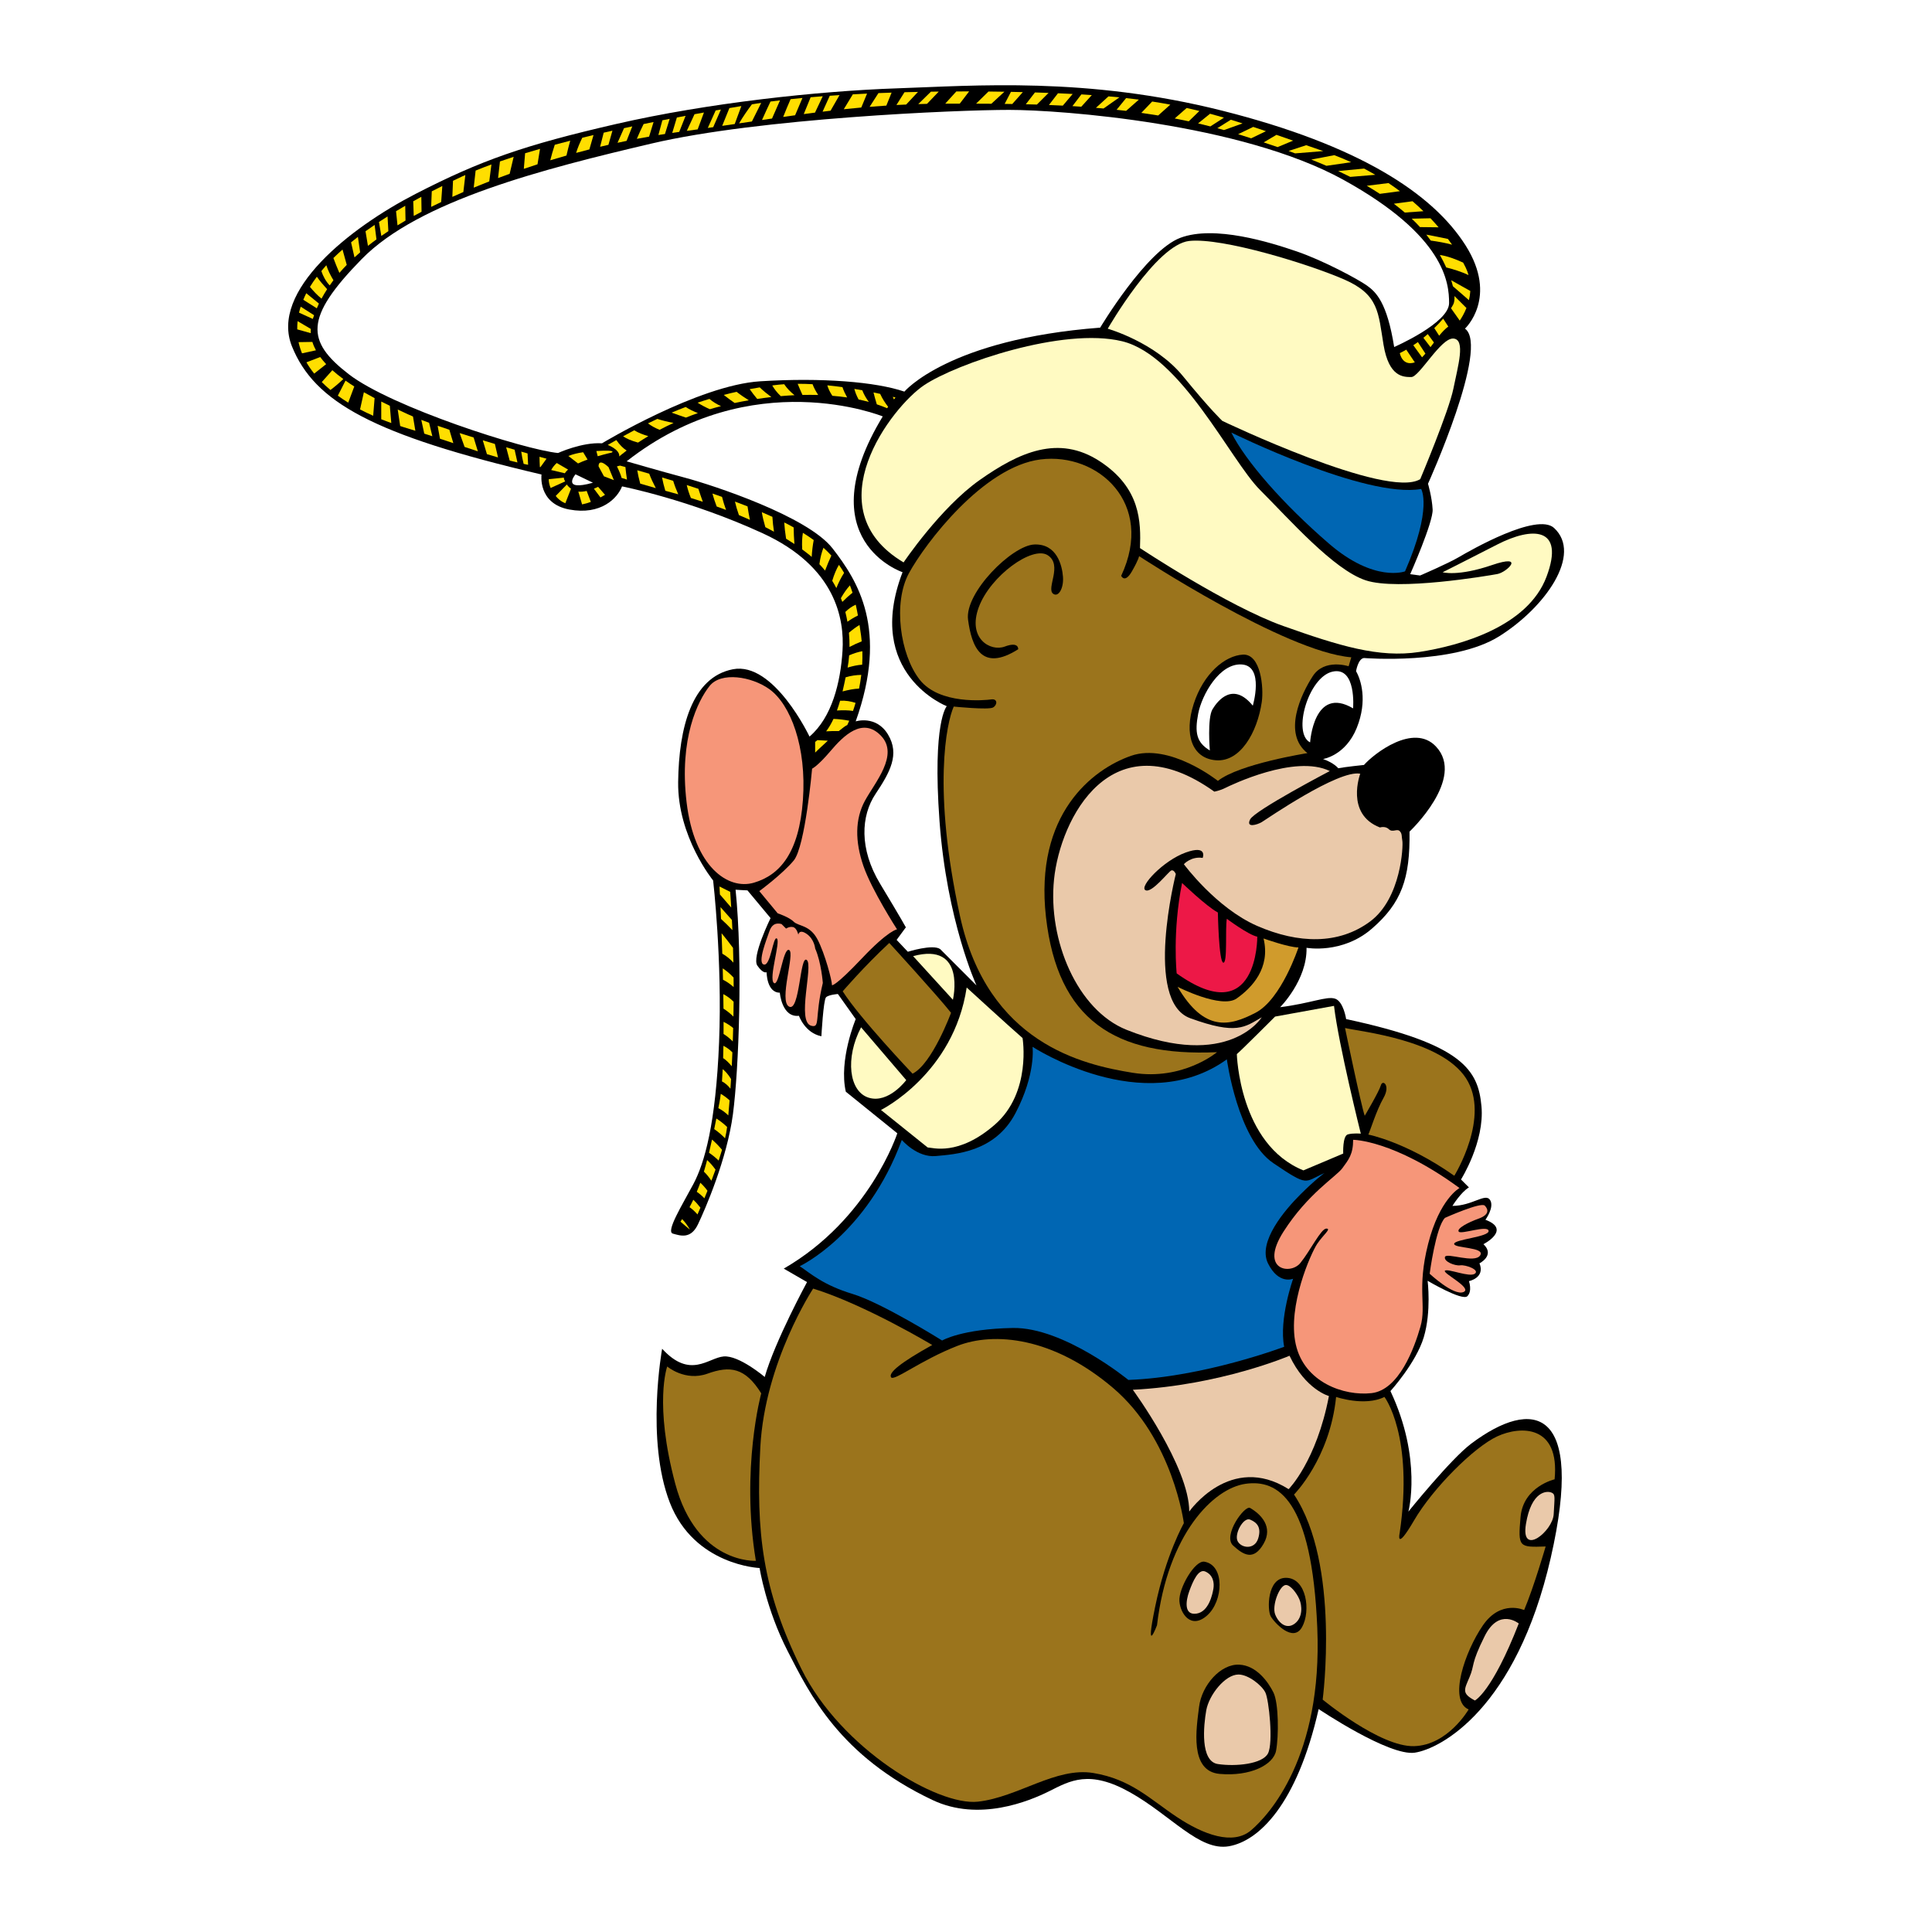 <?xml version="1.0" encoding="utf-8"?>
<!-- Generator: Adobe Illustrator 13.0.0, SVG Export Plug-In . SVG Version: 6.00 Build 14948)  -->
<!DOCTYPE svg PUBLIC "-//W3C//DTD SVG 1.0//EN" "http://www.w3.org/TR/2001/REC-SVG-20010904/DTD/svg10.dtd">
<svg version="1.0" id="Layer_1" xmlns="http://www.w3.org/2000/svg" xmlns:xlink="http://www.w3.org/1999/xlink" x="0px" y="0px"
	 width="192.756px" height="192.756px" viewBox="0 0 192.756 192.756" enable-background="new 0 0 192.756 192.756"
	 xml:space="preserve">
<g>
	<polygon fill-rule="evenodd" clip-rule="evenodd" fill="#FFFFFF" points="0,0 192.756,0 192.756,192.756 0,192.756 0,0 	"/>
	<path fill-rule="evenodd" clip-rule="evenodd" d="M146.785,144.031c-2.047,1.536-6.269,6.781-6.269,6.781s1.407-5.245-1.791-12.025
		c0,0,2.559-2.814,3.326-5.373c0.768-2.56,0.384-5.63,0.384-5.63s3.454,2.047,3.966,1.535s0.155-1.499,0.155-1.499
		s1.646-0.329,1.052-1.778c0,0,1.581-0.791,0.396-1.91c0,0,2.832-1.448,0.198-2.437c0,0,0.923-1.251,0.461-1.976
		c-0.461-0.725-1.778,0.593-3.754,0.593c0,0,0.856-1.382,1.647-1.844l-0.791-0.79c0,0,2.37-3.754,2.041-7.311
		c-0.329-3.556-1.778-6.19-13.501-8.692c0,0-0.263-1.779-1.119-2.043c-0.856-0.263-2.371,0.462-5.466,0.857
		c0,0,2.699-2.7,2.634-5.927c0,0,3.556,0.658,6.52-1.91c2.964-2.569,3.82-5.005,3.754-9.681c0,0,5.643-5.311,2.634-8.496
		c-2.238-2.371-6.189,0.724-7.178,1.844c0,0-1.91,0.197-2.568,0.33c0,0-0.396-0.527-1.515-0.922c0,0,2.239-0.329,3.358-3.095
		c1.12-2.766,0.395-4.874-0.065-5.664c0,0,0.197-1.252,0.79-1.318c0,0,8.891,0.724,13.501-2.173
		c4.61-2.897,8.309-8.177,5.466-10.801c-1.712-1.58-8.363,2.239-9.483,2.897c-1.119,0.659-3.886,1.845-3.886,1.845l-0.987-0.132
		c0,0,2.306-5.203,2.239-6.454c-0.066-1.251-0.462-2.569-0.462-2.569s6.191-13.698,3.689-15.476c0,0,3.358-3.096,0.064-8.298
		c-3.292-5.202-10.668-10.01-24.234-13.435C108.424,7.63,97.228,8.552,89.457,8.815c-7.771,0.264-18.835,1.45-27.989,3.557
		c-9.155,2.107-13.501,3.622-20.021,6.981s-14.554,9.681-12.315,15.213c2.239,5.532,8.035,8.825,24.895,12.776
		c0,0-0.395,2.898,2.766,3.491c3.161,0.592,4.807-1.12,5.269-2.306c0,0,6.717,1.317,14.027,4.676
		c7.31,3.358,8.167,8.561,7.969,11.723c-0.197,3.161-1.053,6.652-3.292,8.562c0,0-3.557-7.507-7.64-6.717
		c-4.083,0.791-5.4,5.796-5.466,11.262s3.49,9.812,3.49,9.812s0.922,7.969,0.593,16.135s-1.449,12.053-2.568,14.16
		c-1.12,2.106-2.767,4.741-2.042,4.939c0.725,0.197,1.778,0.592,2.502-0.923c0.725-1.515,2.897-6.521,3.491-10.998
		c0.592-4.479,0.988-15.345,0.263-22.391c0,0,0.988,0.066,1.186,0.066l2.305,2.766c0,0-1.91,3.886-1.317,4.742
		c0.593,0.856,0.922,0.658,0.922,0.658s0,2.041,1.318,2.041c0,0,0.197,2.504,1.909,2.306c0,0,0.593,1.712,2.239,2.041
		c0,0,0.198-3.621,0.461-3.885c0.264-0.264,1.186-0.33,1.186-0.33l1.778,2.504c0,0-1.712,4.082-0.988,7.243l5.137,4.149
		c0,0-2.767,8.562-11.328,13.501l2.322,1.343c0,0-3.198,5.884-4.222,9.467c0,0-2.559-2.175-4.094-2.047
		c-1.535,0.128-3.326,2.305-6.141-0.767c0,0-1.663,9.084,0.768,15.352c2.431,6.269,8.955,6.524,8.955,6.524s0.64,4.094,2.814,8.315
		s5.144,10.442,14.456,14.84c4.606,2.175,9.595,0.128,11.642-0.896c2.048-1.023,3.967-2.174,8.061,0.128
		c4.094,2.303,6.908,5.886,9.851,5.373s6.78-4.094,8.955-13.688c0,0,7.036,4.732,9.596,4.35c2.558-0.385,10.105-4.35,13.56-19.446
		C158.172,140.322,152.927,139.427,146.785,144.031L146.785,144.031z M57.418,47.323l1.74,0.838
		C55.935,49.063,57.418,47.323,57.418,47.323L57.418,47.323z M93.804,94.694c-0.725-0.527-3.228,0.263-3.228,0.263l-1.12-1.185
		l0.922-1.251c0,0-0.461-0.856-2.568-4.347c-2.107-3.491-1.91-6.784-0.461-8.957c1.449-2.174,2.437-3.952,1.251-5.927
		s-3.227-1.317-3.227-1.317c3.292-9.22,0.197-14.028-2.305-17.254c-2.502-3.227-11.986-6.322-14.687-7.047
		c-2.7-0.725-5.861-1.646-5.861-1.646c12.513-9.813,25.552-4.479,25.552-4.479c-7.508,12.381,1.976,15.542,1.976,15.542
		c-3.886,10.142,4.412,13.37,4.412,13.37s-1.448,1.514-0.725,11.459c0.725,9.945,3.688,16.398,3.688,16.398L93.804,94.694
		L93.804,94.694z M117.758,23.728c-3.415,1.289-7.993,8.961-7.993,8.961c-15.149,1.161-19.534,6.382-19.534,6.382
		c-2.836-0.967-8.187-1.417-14.376-1.031c-6.188,0.387-15.794,6.189-15.794,6.189c-1.999-0.128-4.384,0.967-4.384,0.967
		c-3.353-0.323-16.632-4.577-20.886-7.865c-4.255-3.289-4.448-5.609,1.29-11.475c5.738-5.866,18.244-9.026,28.945-11.54
		s30.429-3.352,35.649-3.352c5.222,0,23.144,1.353,33.329,6.961c10.186,5.609,10.572,10.314,10.572,12.313s-5.479,4.384-5.479,4.384
		c-0.709-4.448-1.805-5.479-2.707-6.125c-0.902-0.646-4.385-2.514-7.027-3.417S121.176,22.439,117.758,23.728L117.758,23.728z"/>
	<path fill-rule="evenodd" clip-rule="evenodd" fill="#D09B2C" d="M126.064,93.632c0,0,2.502,0.894,3.484,0.894
		c0,0-1.697,5.181-4.288,6.521s-5.093,1.965-7.772-2.591c0,0,4.377,2.233,5.896,1.161C124.903,98.546,126.779,96.58,126.064,93.632
		L126.064,93.632z"/>
	<path fill-rule="evenodd" clip-rule="evenodd" fill="#ED1847" d="M122.401,91.667c0,0,2.145,1.608,3.038,1.786
		c0,0,0.089,9.469-8.041,3.664c0,0-0.445-4.109,0.537-9.023c0,0,2.411,2.322,3.573,2.948c0,0,0.089,4.914,0.536,5.003
		C122.491,96.134,122.223,92.65,122.401,91.667L122.401,91.667z"/>
	<path fill-rule="evenodd" clip-rule="evenodd" fill="#EAC9AA" d="M125.886,101.494c0,0-3.276,5.337-13.49,1.251
		c-4.912-1.966-7.861-8.933-7.235-15.009c0.625-6.075,5.717-16.082,15.991-8.755c0,0,0.535-0.09,1.071-0.357
		c0.537-0.268,6.969-3.395,10.452-1.697c0,0-7.503,3.931-7.95,4.825c-0.446,0.893,0.715,0.535,1.161,0.268
		c0.447-0.268,7.683-5.271,9.827-4.824c0,0-1.52,4.021,1.966,5.361c0,0,0.536-0.18,0.893,0.178c0.358,0.357,0.805-0.088,1.073,0.179
		c0.268,0.268,0.179,0.536,0.268,0.982s-0.09,5.718-3.216,8.041c-3.128,2.323-7.146,2.233-11.257,0.447
		c-4.109-1.787-7.326-6.164-7.326-6.164s0.716-0.805,1.877-0.626c0,0,0.536-1.34-1.697-0.536c-2.234,0.804-4.646,3.395-4.021,3.752
		c0.625,0.357,2.323-1.876,2.591-1.966s0.446,0.357,0.446,0.357s-3.216,12.687,1.429,14.383
		C123.385,103.28,124.188,102.477,125.886,101.494L125.886,101.494z"/>
	<path fill-rule="evenodd" clip-rule="evenodd" fill="#9B741C" d="M121.509,77.909c0,0-4.825-3.842-8.666-2.501
		c-3.841,1.341-9.648,5.807-8.487,16.081c1.162,10.273,6.88,13.936,17.064,13.489c0,0-3.396,2.859-8.398,2.056
		c-5.003-0.805-14.473-2.947-17.242-15.634c-2.77-12.687-1.34-19.296-0.626-20.905c0,0,3.485,0.356,3.93,0.088
		c0.447-0.268,0.448-0.892-0.178-0.803s-5.182,0.536-7.147-1.966s-2.68-7.683-1.072-10.631c1.608-2.948,7.415-10.631,13.133-11.346
		c5.717-0.714,11.435,4.377,8.04,11.614c0,0,0.356,0.804,1.071-0.447s0.715-1.519,0.715-1.519s14.563,9.559,21.173,10.095
		l-0.268,0.894c0,0-2.412-0.804-3.573,0.982c-1.162,1.787-3.038,5.717-0.537,7.683C130.441,75.14,123.652,76.211,121.509,77.909
		L121.509,77.909z"/>
	<path fill-rule="evenodd" clip-rule="evenodd" d="M105.07,59.237c0.521,0.391,1.073-0.536,0.983-1.697s-0.627-3.305-2.859-3.216
		c-2.233,0.089-6.969,4.823-6.611,7.504c0.357,2.681,1.34,5.271,5.003,2.948c0,0,0.089-0.805-1.341-0.268
		c-1.43,0.536-3.751-0.804-2.591-3.931c1.161-3.127,5.36-6.164,6.879-5.181C106.054,56.378,104.355,58.701,105.07,59.237
		L105.07,59.237z"/>
	<path fill-rule="evenodd" clip-rule="evenodd" d="M125.886,70.047c0.21-1.425-0.089-4.824-1.876-4.735s-3.932,1.875-4.913,4.913
		c-0.983,3.038-0.179,5.45,2.233,5.628C123.742,76.033,125.439,73.085,125.886,70.047L125.886,70.047z"/>
	<path fill-rule="evenodd" clip-rule="evenodd" fill="#FFFFFF" d="M124.993,70.405c0,0,1.16-3.931-1.073-4.109
		s-4.02,3.038-4.377,4.914c-0.356,1.876-0.178,2.859,1.162,3.663c0,0-0.269-3.216,0.267-4.11
		C121.509,69.869,123.027,67.993,124.993,70.405L124.993,70.405z"/>
	<path fill-rule="evenodd" clip-rule="evenodd" fill="#FFFFFF" d="M134.998,70.673c0,0,0.358-4.199-2.055-3.663
		c-2.412,0.536-4.02,6.164-2.233,7.057C130.71,74.067,131.068,68.351,134.998,70.673L134.998,70.673z"/>
	<path fill-rule="evenodd" clip-rule="evenodd" fill="#FFFAC2" d="M90.151,56.111c0,0,3.664-5.45,7.593-8.219
		c3.932-2.769,7.863-4.557,11.973-1.876c4.108,2.68,4.108,6.075,4.02,8.667c0,0,8.755,5.807,14.294,7.772
		c5.538,1.966,9.56,3.216,13.579,2.591c4.021-0.625,10.81-2.502,12.686-7.505c1.877-5.002-1.429-5.002-4.912-3.216
		c-3.485,1.787-5.45,2.77-5.45,2.77s1.519,0.446,4.913-0.715c3.396-1.162,1.52,0.714,0.537,0.893
		c-0.983,0.179-9.917,1.697-13.133,0.625c-3.217-1.072-7.594-6.075-10.543-9.022c-2.947-2.948-7.861-13.4-13.757-14.83
		c-5.896-1.43-16.528,2.233-19.744,4.378C88.99,40.566,81.127,50.75,90.151,56.111L90.151,56.111z"/>
	<path fill-rule="evenodd" clip-rule="evenodd" fill="#0066B3" d="M122.849,43.157c0,0,13.401,6.611,18.939,5.628
		c0,0,1.161,1.875-1.608,8.219c0,0-3.037,1.162-7.593-2.769C128.03,50.304,124.278,46.015,122.849,43.157L122.849,43.157z"/>
	<path fill-rule="evenodd" clip-rule="evenodd" fill="#FFFAC2" d="M141.698,47.803c0,0,2.859-6.79,3.307-9.024
		c0.446-2.233,1.25-4.913,0-5.002c-1.251-0.089-3.396,3.841-4.199,3.841s-2.233,0-2.77-3.216c-0.536-3.216-0.446-5.002-3.931-6.521
		s-12.15-4.199-15.455-3.841c-3.306,0.357-8.13,8.755-8.13,8.755s4.734,1.34,7.504,4.734c2.771,3.395,3.931,4.466,3.931,4.466
		S138.395,49.858,141.698,47.803L141.698,47.803z"/>
	<path fill-rule="evenodd" clip-rule="evenodd" fill="#9B741C" d="M88.723,94.079c0,0,4.825,5.271,6.164,6.968
		c0,0-1.876,5.092-3.841,6.075c0,0-5.271-5.539-6.968-8.219C84.077,98.903,86.221,96.402,88.723,94.079L88.723,94.079z"/>
	<path fill-rule="evenodd" clip-rule="evenodd" fill="#9B741C" d="M136.519,113.197c0,0,3.753,0.715,8.576,4.109
		c0,0,3.663-5.896,1.161-9.738c-2.501-3.841-10.542-4.646-12.061-5.002c0,0,1.608,7.772,1.965,8.755c0,0,1.43-2.413,1.608-3.038
		s0.982,0,0.268,1.251C137.322,110.785,136.697,112.84,136.519,113.197L136.519,113.197z"/>
	<path fill-rule="evenodd" clip-rule="evenodd" fill="#9B741C" d="M75.948,139.016c0,0-2.055,7.504-0.536,16.705
		c0,0-5.896,0.358-8.04-7.683c-2.144-8.04-0.804-11.702-0.804-11.702s1.787,1.519,4.02,0.714
		C72.821,136.246,74.34,136.424,75.948,139.016L75.948,139.016z"/>
	<path fill-rule="evenodd" clip-rule="evenodd" fill="#9B741C" d="M81.129,128.562c0,0-4.824,7.325-5.271,15.813
		c-0.447,8.486,0.179,14.205,4.109,22.156c3.931,7.95,13.58,13.668,17.6,13.222c4.02-0.447,7.772-3.483,11.524-2.858
		s5.627,2.59,8.309,4.377c2.68,1.786,5.628,2.859,7.415,1.34c1.786-1.519,7.146-7.325,6.611-20.189
		c-0.537-12.865-3.932-14.83-7.147-14.385c-3.216,0.448-7.772,5.003-8.845,14.116c0,0-1.251,3.307-0.178-1.875
		c1.07-5.182,2.858-8.31,2.858-8.31s-1.073-8.398-7.059-13.49c-5.984-5.092-11.881-5.628-15.544-4.198
		c-3.663,1.429-6.343,3.573-6.611,3.127c-0.268-0.447,0.894-1.429,4.109-3.217C93.011,134.191,86.311,130.169,81.129,128.562
		L81.129,128.562z"/>
	<path fill-rule="evenodd" clip-rule="evenodd" d="M124.726,150.451c-0.54-0.316-2.769,2.768-1.697,3.751
		c1.072,0.983,2.055,1.519,3.037-0.178C127.049,152.326,125.799,151.076,124.726,150.451L124.726,150.451z"/>
	<path fill-rule="evenodd" clip-rule="evenodd" d="M120.17,155.811c-0.969-0.168-2.591,2.68-2.501,3.932
		c0.089,1.25,1.16,2.858,2.769,1.429C122.047,159.742,122.224,156.169,120.17,155.811L120.17,155.811z"/>
	<path fill-rule="evenodd" clip-rule="evenodd" d="M128.299,157.419c-1.895,0-1.875,3.217-1.519,3.842
		c0.358,0.625,2.233,2.68,3.127,1.071C130.802,160.726,130.354,157.419,128.299,157.419L128.299,157.419z"/>
	<path fill-rule="evenodd" clip-rule="evenodd" d="M123.654,166.084c-1.876-0.099-3.753,2.056-4.021,4.2
		c-0.268,2.144-0.983,6.432,2.055,6.699c3.037,0.269,5.36-0.893,5.628-2.321c0.268-1.432,0.268-4.736-0.268-5.809
		C126.514,167.782,125.352,166.174,123.654,166.084L123.654,166.084z"/>
	<path fill-rule="evenodd" clip-rule="evenodd" fill="#EAC9AA" d="M120.259,156.794c-0.697-0.311-1.25,0.983-1.607,1.965
		c-0.357,0.983-0.536,2.412,0.715,2.233s1.608-1.965,1.697-2.501C121.152,157.954,121.063,157.15,120.259,156.794L120.259,156.794z"
		/>
	<path fill-rule="evenodd" clip-rule="evenodd" fill="#EAC9AA" d="M124.726,151.611c-0.662-0.282-1.607,1.43-1.25,2.145
		s1.697,0.894,2.055-0.267C125.888,152.326,125.352,151.881,124.726,151.611L124.726,151.611z"/>
	<path fill-rule="evenodd" clip-rule="evenodd" fill="#EAC9AA" d="M128.299,158.134c-0.631,0-1.429,2.054-1.071,2.948
		c0.356,0.894,1.161,1.52,1.966,0.894c0.804-0.625,0.714-1.788,0.446-2.413S128.746,158.134,128.299,158.134L128.299,158.134z"/>
	<path fill-rule="evenodd" clip-rule="evenodd" fill="#EAC9AA" d="M123.565,167.067c-1.344,0-2.948,2.055-3.217,3.573
		c-0.268,1.519-0.625,5.093,1.161,5.36c1.787,0.268,4.467,0,5.004-1.072c0.535-1.071,0.088-5.359-0.27-6.074
		C125.888,168.14,124.548,167.067,123.565,167.067L123.565,167.067z"/>
	<path fill-rule="evenodd" clip-rule="evenodd" fill="#9B741C" d="M133.303,139.373c0,0,2.857,0.981,4.824,0
		c0,0,2.948,3.841,1.519,13.579c0,0-0.447,1.966,1.43-1.251c1.875-3.216,5.985-7.323,8.308-8.396
		c2.323-1.072,6.254-1.162,5.719,4.288c0,0-3.127,0.715-3.396,3.752c-0.268,3.036-0.178,3.038,2.502,2.948
		c0,0-1.163,4.02-2.145,6.343c0,0-2.323-1.073-4.109,1.519c-1.787,2.59-3.483,7.503-1.43,8.396c0,0-2.055,3.574-5.449,3.663
		c-3.396,0.09-9.113-4.645-9.113-4.645s1.787-13.49-2.858-20.458C129.104,149.111,132.678,145.536,133.303,139.373L133.303,139.373z
		"/>
	<path fill-rule="evenodd" clip-rule="evenodd" fill="#EAC9AA" d="M154.833,148.933c-0.486-0.242-2.055-0.18-2.591,3.127
		c-0.536,3.305,2.68,0.713,2.77-0.983C155.102,149.378,155.19,149.11,154.833,148.933L154.833,148.933z"/>
	<path fill-rule="evenodd" clip-rule="evenodd" fill="#EAC9AA" d="M151.527,161.976c0,0-1.966-1.608-3.395,1.25
		c-1.43,2.858-0.983,2.86-1.52,4.11c-0.535,1.251-0.805,1.608,0.536,2.323C147.149,169.659,148.847,168.854,151.527,161.976
		L151.527,161.976z"/>
	<path fill-rule="evenodd" clip-rule="evenodd" fill="#EAC9AA" d="M113.023,138.657c0,0,5.628,7.684,5.628,12.15
		c0,0,4.109-5.896,9.917-2.233c0,0,2.769-2.77,4.02-9.291c0,0-2.323-0.625-3.931-4.021
		C128.657,135.263,121.777,138.211,113.023,138.657L113.023,138.657z"/>
	<path fill-rule="evenodd" clip-rule="evenodd" fill="#0066B3" d="M79.79,126.329c0,0,6.7-3.128,10.184-12.598
		c0,0,1.519,1.787,3.395,1.608c1.876-0.178,5.896-0.356,7.95-4.287c2.056-3.932,1.698-6.611,1.698-6.611s11.078,7.235,19.386,1.25
		c0,0,1.072,7.952,4.646,10.363c3.573,2.412,3.038,1.876,5.093,0.982c0,0-0.894,0.627-2.412,2.145
		c-1.519,1.519-4.289,4.735-3.216,6.88c1.07,2.144,2.501,1.519,2.501,1.519s-1.431,4.02-0.894,6.789c0,0-8.04,3.038-15.545,3.307
		c0,0-6.432-5.271-11.524-5.183c-5.092,0.09-7.058,1.251-7.058,1.251s-5.985-3.753-8.933-4.646
		C82.113,128.205,80.862,127.043,79.79,126.329L79.79,126.329z"/>
	<path fill-rule="evenodd" clip-rule="evenodd" fill="#FFFAC2" d="M96.446,98.525c0,0,4.504,4.123,5.574,5.039
		c0,0,0.916,5.421-2.749,8.628c-3.666,3.206-6.261,2.29-6.719,2.29l-4.657-3.74C87.896,110.742,95.148,107.153,96.446,98.525
		L96.446,98.525z"/>
	<path fill-rule="evenodd" clip-rule="evenodd" fill="#FFFAC2" d="M95.071,99.746c0,0,1.375-5.803-3.969-4.352L95.071,99.746
		L95.071,99.746z"/>
	<path fill-rule="evenodd" clip-rule="evenodd" fill="#FFFAC2" d="M85.91,102.494l4.505,5.268c0,0-1.756,2.368-3.741,1.757
		S84.307,105.548,85.91,102.494L85.91,102.494z"/>
	<path fill-rule="evenodd" clip-rule="evenodd" fill="#FFFAC2" d="M133.095,100.356l-5.879,1.068c0,0-3.513,3.513-3.817,3.742
		c0,0,0.229,9.009,6.642,11.604l3.971-1.679c0,0-0.076-1.758,0.458-1.91c0.534-0.151,1.298-0.076,1.298-0.076
		S133.553,104.25,133.095,100.356L133.095,100.356z"/>
	<path fill-rule="evenodd" clip-rule="evenodd" fill="#F69679" d="M83.008,98.296c0,0,0.306,0.153,2.978-2.672
		s3.512-2.901,3.512-2.901s-2.519-3.895-3.359-6.337c-0.84-2.443-0.84-4.658,0.153-6.49c0.993-1.832,3.436-4.581,1.604-6.49
		c-1.833-1.909-3.741,0-5.039,1.528c-1.298,1.527-1.833,1.755-1.833,1.755s-0.688,7.788-1.833,9.163s-3.436,3.054-3.436,3.054
		l1.833,2.214c0,0,1.145,0.381,1.603,0.84s1.603,0.307,2.367,1.756C82.321,95.166,83.008,97.837,83.008,98.296L83.008,98.296z"/>
	<path fill-rule="evenodd" clip-rule="evenodd" fill="#F69679" d="M76.748,68.749c-1.76-1.257-4.811-1.756-5.956-0.306
		c-1.145,1.451-3.054,5.192-2.291,11.605c0.764,6.414,4.123,8.781,6.719,8.018c2.596-0.764,4.505-2.979,4.887-8.247
		C80.489,74.551,78.886,70.276,76.748,68.749L76.748,68.749z"/>
	<path fill-rule="evenodd" clip-rule="evenodd" fill="#F69679" d="M77.97,92.188c-0.611-0.153-0.993,0.076-1.222,0.763
		c-0.229,0.688-1.222,3.13-0.535,3.283c0.687,0.152,0.917-2.9,1.298-2.595c0.382,0.305-0.84,3.97-0.305,4.428
		c0.534,0.457,0.916-3.588,1.527-3.283c0.611,0.304-1.069,5.114,0,5.649s1.069-5.191,1.756-4.657
		c0.687,0.534-1.053,6.19,0.458,6.566c0.917,0.229,0.306-0.763,1.146-4.275c0,0-0.153-2.062-0.764-3.436c0,0-0.076-0.917-0.84-1.451
		c-0.764-0.534-0.839,0.076-0.839,0.076s-0.153-0.687-0.535-0.763c-0.382-0.076-0.687,0.153-0.687,0.153L77.97,92.188L77.97,92.188z
		"/>
	<path fill-rule="evenodd" clip-rule="evenodd" fill="#F69679" d="M135.003,113.719c0,0,4.046,0.001,10.612,4.811
		c0,0-1.985,1.069-3.13,5.573c-1.146,4.505-0.152,6.108-0.764,8.246s-2.138,6.338-4.887,6.644c-2.748,0.306-6.718-1.07-7.559-4.887
		c-0.84-3.818,1.528-9.086,2.138-10.003c0.611-0.916,1.451-1.527,0.917-1.527c-0.535,0-1.604,2.215-2.597,3.437
		s-4.122,0.688-1.679-3.131c2.442-3.817,5.268-5.496,5.878-6.337C134.545,115.704,135.003,115.17,135.003,113.719L135.003,113.719z"
		/>
	<path fill-rule="evenodd" clip-rule="evenodd" fill="#F69679" d="M144.165,121.506c0,0,3.588-1.604,3.97-1.222
		s0.459,0.916-0.61,1.298c-1.068,0.382-2.215,0.993-1.985,1.299s2.902-0.688,2.978-0.077c0.077,0.61-3.437,0.841-3.437,1.299
		c0,0.457,3.131,0.305,2.597,1.145s-3.358-0.305-3.512,0.153c-0.152,0.457,0.993,0.916,1.526,0.84
		c0.534-0.076,1.985,0.458,1.451,0.84c-0.535,0.382-2.672-0.535-2.978-0.306c-0.306,0.229,2.825,1.756,1.833,2.138
		c-0.993,0.382-3.36-1.832-3.36-1.832S143.248,122.422,144.165,121.506L144.165,121.506z"/>
	<path fill-rule="evenodd" clip-rule="evenodd" fill="#FFDE00" d="M72.175,104.341c-0.007,0.419-0.016,0.829-0.028,1.226
		c0.301,0.197,0.59,0.479,0.861,0.816c0.022-0.447,0.044-0.912,0.063-1.391C72.765,104.687,72.464,104.482,72.175,104.341
		L72.175,104.341z"/>
	<path fill-rule="evenodd" clip-rule="evenodd" fill="#FFDE00" d="M72.106,96.616c0.01,0.373,0.02,0.751,0.028,1.132
		c0.392,0.195,0.743,0.449,1.063,0.733c-0.001-0.313-0.005-0.635-0.008-0.953C72.785,97.106,72.424,96.814,72.106,96.616
		L72.106,96.616z"/>
	<path fill-rule="evenodd" clip-rule="evenodd" fill="#FFDE00" d="M71.67,110.564c0.399,0.201,0.727,0.45,0.993,0.721
		c0.042-0.449,0.086-0.944,0.129-1.503c-0.282-0.257-0.579-0.474-0.88-0.649c-0.039,0.309-0.08,0.596-0.128,0.844
		C71.746,110.176,71.708,110.368,71.67,110.564L71.67,110.564z"/>
	<path fill-rule="evenodd" clip-rule="evenodd" fill="#FFDE00" d="M73.174,101.425c0.009-0.484,0.015-0.976,0.019-1.479
		c-0.319-0.327-0.669-0.576-1.029-0.761c0.008,0.483,0.014,0.966,0.019,1.449C72.52,100.84,72.855,101.113,73.174,101.425
		L73.174,101.425z"/>
	<path fill-rule="evenodd" clip-rule="evenodd" fill="#FFDE00" d="M72.876,108.619c0.021-0.312,0.042-0.63,0.062-0.966
		c-0.28-0.447-0.559-0.766-0.833-0.986c-0.021,0.431-0.044,0.842-0.073,1.226C72.366,108.063,72.646,108.321,72.876,108.619
		L72.876,108.619z"/>
	<path fill-rule="evenodd" clip-rule="evenodd" fill="#FFDE00" d="M69.17,119.699c-0.119,0.253-0.244,0.5-0.375,0.741
		c0.301,0.21,0.564,0.457,0.793,0.728c0.093-0.212,0.191-0.437,0.295-0.679C69.652,120.191,69.415,119.924,69.17,119.699
		L69.17,119.699z"/>
	<path fill-rule="evenodd" clip-rule="evenodd" fill="#FFDE00" d="M73.11,103.904c0.015-0.437,0.028-0.883,0.039-1.34
		c-0.321-0.264-0.646-0.464-0.958-0.615c0,0.41,0,0.813-0.003,1.213C72.481,103.333,72.793,103.589,73.11,103.904L73.11,103.904z"/>
	<path fill-rule="evenodd" clip-rule="evenodd" fill="#FFDE00" d="M68.057,121.632c-0.058,0.082-0.106,0.175-0.167,0.255
		l0.941,0.798C68.61,122.276,68.345,121.928,68.057,121.632L68.057,121.632z"/>
	<path fill-rule="evenodd" clip-rule="evenodd" fill="#FFDE00" d="M70.277,119.555c0.101-0.244,0.204-0.494,0.308-0.751
		c-0.22-0.303-0.458-0.569-0.713-0.802c-0.109,0.311-0.234,0.605-0.356,0.903C69.799,119.102,70.056,119.318,70.277,119.555
		L70.277,119.555z"/>
	<path fill-rule="evenodd" clip-rule="evenodd" fill="#FFDE00" d="M72.955,90.549c-0.032-0.521-0.064-1.042-0.102-1.568
		l-1.069-0.535c0,0,0.016,0.29,0.041,0.794L72.955,90.549L72.955,90.549z"/>
	<path fill-rule="evenodd" clip-rule="evenodd" fill="#FFDE00" d="M72.338,113.568c0.093-0.403,0.167-0.787,0.207-1.129
		c-0.357-0.342-0.718-0.62-1.075-0.844c-0.07,0.358-0.143,0.706-0.213,1.056C71.634,112.903,71.996,113.216,72.338,113.568
		L72.338,113.568z"/>
	<path fill-rule="evenodd" clip-rule="evenodd" fill="#FFDE00" d="M73.169,96.04c-0.01-0.486-0.02-0.975-0.035-1.471
		c-0.346-0.479-0.751-0.982-1.142-1.46c0.024,0.64,0.048,1.325,0.071,2.039C72.49,95.385,72.857,95.698,73.169,96.04L73.169,96.04z"
		/>
	<path fill-rule="evenodd" clip-rule="evenodd" fill="#FFDE00" d="M71.936,91.681c0.376,0.337,0.774,0.737,1.137,1.12
		c-0.015-0.335-0.033-0.677-0.05-1.017l-1.138-1.279C71.901,90.861,71.918,91.255,71.936,91.681L71.936,91.681z"/>
	<path fill-rule="evenodd" clip-rule="evenodd" fill="#FFDE00" d="M71.699,115.79c0.122-0.365,0.236-0.726,0.34-1.076
		c-0.342-0.403-0.676-0.741-1.001-1.022c-0.097,0.447-0.194,0.891-0.299,1.321C71.065,115.225,71.385,115.486,71.699,115.79
		L71.699,115.79z"/>
	<path fill-rule="evenodd" clip-rule="evenodd" fill="#FFDE00" d="M70.976,117.803c0.14-0.366,0.278-0.737,0.411-1.109
		c-0.266-0.372-0.546-0.69-0.838-0.956c-0.103,0.392-0.208,0.778-0.322,1.155C70.501,117.154,70.749,117.465,70.976,117.803
		L70.976,117.803z"/>
	<path fill-rule="evenodd" clip-rule="evenodd" fill="#FFDE00" d="M79.184,52.624c-0.175-0.098-0.342-0.195-0.528-0.291
		c-0.133-0.07-0.273-0.139-0.412-0.208c0.028,0.468,0.087,1.005,0.184,1.621c0.281,0.172,0.558,0.348,0.83,0.529
		C79.214,53.692,79.188,53.135,79.184,52.624L79.184,52.624z"/>
	<path fill-rule="evenodd" clip-rule="evenodd" fill="#FFDE00" d="M84.756,64.547c0.415-0.215,0.829-0.41,1.216-0.558
		c-0.019-0.195-0.036-0.389-0.063-0.586c-0.05-0.36-0.102-0.708-0.155-1.049c-0.315,0.187-0.669,0.443-1.056,0.775
		C84.745,63.625,84.761,64.103,84.756,64.547L84.756,64.547z"/>
	<path fill-rule="evenodd" clip-rule="evenodd" fill="#FFDE00" d="M82.318,56.928c0.207-0.545,0.418-1.056,0.627-1.5
		c-0.242-0.262-0.499-0.521-0.788-0.777c-0.175,0.436-0.315,0.976-0.406,1.639C81.951,56.498,82.143,56.709,82.318,56.928
		L82.318,56.928z"/>
	<path fill-rule="evenodd" clip-rule="evenodd" fill="#FFDE00" d="M84.367,67.576c-0.09,0.441-0.189,0.917-0.306,1.408
		c0.577-0.153,1.153-0.267,1.649-0.282c0.087-0.428,0.162-0.885,0.22-1.367C85.446,67.344,84.916,67.408,84.367,67.576
		L84.367,67.576z"/>
	<path fill-rule="evenodd" clip-rule="evenodd" fill="#FFDE00" d="M64.772,47.259c-0.438-0.125-0.839-0.24-1.193-0.338
		c0.062,0.38,0.158,0.821,0.297,1.331c0.444,0.132,0.967,0.283,1.555,0.448C65.167,48.199,64.936,47.705,64.772,47.259
		L64.772,47.259z"/>
	<path fill-rule="evenodd" clip-rule="evenodd" fill="#FFDE00" d="M83.701,56.357c-0.242,0.403-0.47,0.926-0.669,1.591
		c0.147,0.239,0.285,0.48,0.41,0.724c0.207-0.504,0.469-1.053,0.774-1.516C84.062,56.884,83.887,56.619,83.701,56.357L83.701,56.357
		z"/>
	<path fill-rule="evenodd" clip-rule="evenodd" fill="#FFDE00" d="M74.581,50.521c-0.414-0.162-0.833-0.322-1.255-0.479
		c0.092,0.411,0.222,0.859,0.396,1.347c0.364,0.151,0.73,0.31,1.097,0.475C74.728,51.423,74.646,50.972,74.581,50.521L74.581,50.521
		z"/>
	<path fill-rule="evenodd" clip-rule="evenodd" fill="#FFDE00" d="M84.73,71.906c-0.483-0.092-1.018-0.161-1.573-0.182
		c-0.208,0.445-0.449,0.866-0.731,1.241c0.423-0.027,0.845-0.037,1.259-0.025c0.368-0.305,0.684-0.541,0.85-0.603
		C84.535,72.336,84.612,72.183,84.73,71.906L84.73,71.906z"/>
	<path fill-rule="evenodd" clip-rule="evenodd" fill="#FFDE00" d="M72.037,49.574c-0.32-0.113-0.64-0.224-0.958-0.334
		c0.102,0.383,0.241,0.821,0.426,1.293c0.307,0.11,0.618,0.224,0.935,0.344C72.287,50.457,72.144,50.011,72.037,49.574
		L72.037,49.574z"/>
	<path fill-rule="evenodd" clip-rule="evenodd" fill="#FFDE00" d="M84.564,66.607c0.496-0.154,0.995-0.262,1.456-0.291
		c0.025-0.435,0.032-0.884,0.018-1.345c-0.383,0.065-0.824,0.199-1.317,0.412C84.686,65.854,84.629,66.267,84.564,66.607
		L84.564,66.607z"/>
	<path fill-rule="evenodd" clip-rule="evenodd" fill="#FFDE00" d="M77.062,51.564c-0.343-0.155-0.695-0.31-1.056-0.462
		c0.074,0.446,0.192,0.948,0.351,1.491c0.29,0.146,0.577,0.299,0.863,0.455C77.144,52.553,77.091,52.054,77.062,51.564
		L77.062,51.564z"/>
	<path fill-rule="evenodd" clip-rule="evenodd" fill="#FFDE00" d="M68.516,48.394c0.098,0.416,0.232,0.852,0.416,1.291
		c0.377,0.115,0.775,0.241,1.188,0.376c-0.157-0.437-0.308-0.875-0.441-1.292C69.285,48.641,68.897,48.515,68.516,48.394
		L68.516,48.394z"/>
	<path fill-rule="evenodd" clip-rule="evenodd" fill="#FFDE00" d="M84.339,61.053c0.084,0.331,0.154,0.656,0.209,0.979
		c0.354-0.249,0.706-0.459,1.048-0.624c-0.066-0.37-0.139-0.729-0.219-1.079C85.007,60.494,84.662,60.738,84.339,61.053
		L84.339,61.053z"/>
	<path fill-rule="evenodd" clip-rule="evenodd" fill="#FFDE00" d="M81.559,73.843c-0.077,0.059-0.15,0.12-0.231,0.173v1.069
		c0,0,0.584-0.566,1.262-1.186C82.247,73.874,81.902,73.854,81.559,73.843L81.559,73.843z"/>
	<path fill-rule="evenodd" clip-rule="evenodd" fill="#FFDE00" d="M62.398,46.597c-0.345-0.093-0.54-0.144-0.54-0.144l-0.305,0.076
		c0,0,0.382,0.763,0.458,1.146c0,0,0.2,0.066,0.544,0.174C62.489,47.424,62.435,47.001,62.398,46.597L62.398,46.597z"/>
	<path fill-rule="evenodd" clip-rule="evenodd" fill="#FFDE00" d="M80.038,54.818c0.285,0.209,0.563,0.424,0.832,0.645
		c0.04,0.033,0.074,0.07,0.113,0.103c0.035-0.593,0.101-1.156,0.202-1.684c-0.333-0.243-0.693-0.483-1.08-0.723
		C80.025,53.633,79.998,54.183,80.038,54.818L80.038,54.818z"/>
	<path fill-rule="evenodd" clip-rule="evenodd" fill="#FFDE00" d="M67.164,47.972c-0.384-0.118-0.756-0.23-1.113-0.336
		c0.085,0.43,0.193,0.884,0.328,1.327c0.198,0.055,0.386,0.107,0.596,0.163c0.214,0.058,0.448,0.122,0.693,0.191
		C67.468,48.861,67.295,48.408,67.164,47.972L67.164,47.972z"/>
	<path fill-rule="evenodd" clip-rule="evenodd" fill="#FFDE00" d="M83.895,59.681c0.048,0.124,0.102,0.247,0.145,0.371
		c0.337-0.338,0.682-0.653,1.016-0.918c-0.078-0.249-0.164-0.492-0.257-0.731C84.499,58.727,84.195,59.154,83.895,59.681
		L83.895,59.681z"/>
	<path fill-rule="evenodd" clip-rule="evenodd" fill="#FFDE00" d="M85.104,70.931c0.084-0.242,0.17-0.51,0.255-0.805
		c-0.465-0.152-0.986-0.246-1.541-0.217c-0.094,0.329-0.199,0.656-0.316,0.978C84.092,70.849,84.646,70.855,85.104,70.931
		L85.104,70.931z"/>
	<path fill-rule="evenodd" clip-rule="evenodd" fill="#FFDE00" d="M60.713,46.606l0.535,1.298l-0.993-0.382l-0.535-0.992
		C59.721,46.53,59.645,45.614,60.713,46.606L60.713,46.606z"/>
	<path fill-rule="evenodd" clip-rule="evenodd" fill="#FFDE00" d="M58.533,48.981c-0.298,0.066-0.58,0.098-0.833,0.068l0.375,1.274
		c0.299-0.057,0.593-0.144,0.873-0.249L58.533,48.981L58.533,48.981z"/>
	<path fill-rule="evenodd" clip-rule="evenodd" fill="#FFDE00" d="M56.353,47.218c0.075-0.127,0.186-0.25,0.323-0.368l-1.129-0.656
		c-0.238,0.214-0.422,0.451-0.555,0.702L56.353,47.218L56.353,47.218z"/>
	<path fill-rule="evenodd" clip-rule="evenodd" fill="#FFDE00" d="M57.672,46.239c0.301-0.143,0.623-0.273,0.949-0.39l-0.439-0.728
		c-0.55,0.074-1.045,0.2-1.474,0.373L57.672,46.239L57.672,46.239z"/>
	<path fill-rule="evenodd" clip-rule="evenodd" fill="#FFDE00" d="M56.285,47.828c-0.023-0.059-0.023-0.117-0.03-0.175L54.75,47.81
		c-0.003,0.286,0.063,0.579,0.188,0.875l1.45-0.656C56.355,47.96,56.315,47.905,56.285,47.828L56.285,47.828z"/>
	<path fill-rule="evenodd" clip-rule="evenodd" fill="#FFDE00" d="M59.672,48.57c-0.141,0.067-0.282,0.135-0.417,0.189l0.654,0.872
		c0.166-0.09,0.322-0.181,0.455-0.263L59.672,48.57L59.672,48.57z"/>
	<path fill-rule="evenodd" clip-rule="evenodd" fill="#FFDE00" d="M56.97,48.76c-0.153-0.11-0.295-0.243-0.417-0.421l-1.109,1.142
		c0.051,0.06,0.096,0.121,0.153,0.18c0.247,0.256,0.519,0.433,0.806,0.55L56.97,48.76L56.97,48.76z"/>
	<path fill-rule="evenodd" clip-rule="evenodd" fill="#FFDE00" d="M59.632,45.518c0.779-0.23,1.387-0.362,1.387-0.362
		s0.651-0.298-1.52-0.156L59.632,45.518L59.632,45.518z"/>
	<path fill-rule="evenodd" clip-rule="evenodd" fill="#FFDE00" d="M84.518,39.652c-0.191-0.344-0.356-0.693-0.467-1.028
		c-0.49-0.068-0.996-0.127-1.51-0.179c0.081,0.292,0.24,0.639,0.501,1.043C83.548,39.529,84.042,39.582,84.518,39.652L84.518,39.652
		z"/>
	<path fill-rule="evenodd" clip-rule="evenodd" fill="#FFDE00" d="M63.656,44.157c0.309-0.203,0.646-0.417,1.025-0.642
		c-0.515-0.148-0.998-0.337-1.404-0.584c-0.364,0.191-0.735,0.391-1.11,0.598C62.478,43.743,62.95,43.965,63.656,44.157
		L63.656,44.157z"/>
	<path fill-rule="evenodd" clip-rule="evenodd" fill="#FFDE00" d="M75.546,39.802c0.475-0.071,0.945-0.135,1.411-0.188
		c-0.386-0.283-0.792-0.611-1.158-0.965c-0.334,0.055-0.669,0.113-1.003,0.176C75.027,39.153,75.283,39.491,75.546,39.802
		L75.546,39.802z"/>
	<path fill-rule="evenodd" clip-rule="evenodd" fill="#FFDE00" d="M73.298,40.207c0.473-0.1,0.943-0.192,1.409-0.272
		c-0.39-0.242-0.815-0.527-1.218-0.844c-0.425,0.094-0.853,0.198-1.282,0.309C72.545,39.666,72.92,39.947,73.298,40.207
		L73.298,40.207z"/>
	<path fill-rule="evenodd" clip-rule="evenodd" fill="#FFDE00" d="M65.812,42.883c0.433-0.23,0.895-0.461,1.389-0.688
		c-0.622-0.12-1.195-0.255-1.616-0.402c-0.308,0.143-0.622,0.293-0.938,0.447C64.959,42.472,65.342,42.7,65.812,42.883
		L65.812,42.883z"/>
	<path fill-rule="evenodd" clip-rule="evenodd" fill="#FFDE00" d="M68.434,41.663c0.384-0.155,0.782-0.305,1.194-0.45
		c-0.434-0.168-0.859-0.372-1.217-0.608c-0.459,0.173-0.927,0.362-1.402,0.562C67.462,41.332,67.96,41.508,68.434,41.663
		L68.434,41.663z"/>
	<path fill-rule="evenodd" clip-rule="evenodd" fill="#FFDE00" d="M70.822,40.827c0.362-0.109,0.733-0.21,1.113-0.306
		c-0.413-0.19-0.814-0.428-1.154-0.722c-0.39,0.119-0.782,0.242-1.181,0.378C69.948,40.397,70.363,40.627,70.822,40.827
		L70.822,40.827z"/>
	<path fill-rule="evenodd" clip-rule="evenodd" fill="#FFDE00" d="M77.899,39.522c0.463-0.04,0.922-0.073,1.372-0.095
		c-0.392-0.312-0.758-0.681-1.033-1.094c-0.352,0.024-0.698,0.058-1.034,0.103c-0.053,0.007-0.104,0.016-0.157,0.022
		C77.254,38.815,77.532,39.181,77.899,39.522L77.899,39.522z"/>
	<path fill-rule="evenodd" clip-rule="evenodd" fill="#FFDE00" d="M87.15,39.156c0.087,0.351,0.198,0.759,0.329,1.185
		c0.357,0.12,0.704,0.245,1.026,0.387l0.106-0.136c-0.29-0.375-0.581-0.816-0.798-1.296C87.609,39.251,87.388,39.205,87.15,39.156
		L87.15,39.156z"/>
	<path fill-rule="evenodd" clip-rule="evenodd" fill="#FFDE00" d="M89.19,39.854l0.154-0.196c0,0-0.102-0.027-0.27-0.069
		C89.109,39.681,89.148,39.769,89.19,39.854L89.19,39.854z"/>
	<path fill-rule="evenodd" clip-rule="evenodd" fill="#FFDE00" d="M61.491,43.905c-0.283,0.16-0.564,0.318-0.854,0.487
		c0,0,1.222,0.458,1.146,1.146c0,0,0.254-0.225,0.737-0.587C62.168,44.727,61.82,44.381,61.491,43.905L61.491,43.905z"/>
	<path fill-rule="evenodd" clip-rule="evenodd" fill="#FFDE00" d="M85.663,39.857c0.352,0.072,0.692,0.154,1.021,0.243
		c-0.267-0.359-0.497-0.751-0.654-1.162c-0.253-0.046-0.52-0.092-0.792-0.136C85.325,39.137,85.464,39.491,85.663,39.857
		L85.663,39.857z"/>
	<path fill-rule="evenodd" clip-rule="evenodd" fill="#FFDE00" d="M80.062,39.403c0.534-0.011,1.058-0.011,1.569,0.004
		c-0.236-0.363-0.437-0.729-0.562-1.076c-0.497-0.027-0.994-0.04-1.486-0.039C79.731,38.655,79.893,39.031,80.062,39.403
		L80.062,39.403z"/>
	<path fill-rule="evenodd" clip-rule="evenodd" fill="#FFDE00" d="M80.878,9.703l-0.686,1.68c0.374-0.05,0.749-0.101,1.122-0.148
		l0.772-1.632C81.674,9.634,81.276,9.669,80.878,9.703L80.878,9.703z"/>
	<path fill-rule="evenodd" clip-rule="evenodd" fill="#FFDE00" d="M44.833,42.877c-0.402-0.133-0.792-0.265-1.169-0.395l0.232,1.29
		c0.462,0.153,0.909,0.301,1.333,0.443L44.833,42.877L44.833,42.877z"/>
	<path fill-rule="evenodd" clip-rule="evenodd" fill="#FFDE00" d="M63.538,13.853c0.405-0.078,0.813-0.15,1.222-0.222
		c0.131-0.444,0.289-0.965,0.447-1.457c-0.33,0.066-0.661,0.134-0.994,0.202C63.985,12.834,63.749,13.341,63.538,13.853
		L63.538,13.853z"/>
	<path fill-rule="evenodd" clip-rule="evenodd" fill="#FFDE00" d="M65.687,13.471c0.218-0.036,0.438-0.067,0.657-0.102l0.469-1.512
		c-0.239,0.046-0.485,0.097-0.727,0.144L65.687,13.471L65.687,13.471z"/>
	<path fill-rule="evenodd" clip-rule="evenodd" fill="#FFDE00" d="M67.069,13.263c0.224-0.033,0.444-0.069,0.668-0.099
		c0.01-0.001,0.019-0.002,0.029-0.004l0.635-1.602c-0.286,0.053-0.577,0.108-0.869,0.163L67.069,13.263L67.069,13.263z"/>
	<path fill-rule="evenodd" clip-rule="evenodd" fill="#FFDE00" d="M76.025,11.972c0.335-0.049,0.669-0.098,1-0.146l0.797-1.812
		c-0.32,0.039-0.645,0.076-0.949,0.116C76.612,10.683,76.3,11.353,76.025,11.972L76.025,11.972z"/>
	<path fill-rule="evenodd" clip-rule="evenodd" fill="#FFDE00" d="M70.618,12.764c0.179-0.026,0.361-0.052,0.539-0.077l0.767-1.758
		c-0.172,0.029-0.349,0.061-0.523,0.091L70.618,12.764L70.618,12.764z"/>
	<path fill-rule="evenodd" clip-rule="evenodd" fill="#FFDE00" d="M78.137,11.666c0.4-0.057,0.796-0.112,1.191-0.166l0.733-1.725
		c-0.404,0.038-0.797,0.077-1.183,0.118C78.636,10.448,78.365,11.088,78.137,11.666L78.137,11.666z"/>
	<path fill-rule="evenodd" clip-rule="evenodd" fill="#FFDE00" d="M72.052,12.557c0.421-0.061,0.841-0.123,1.252-0.183l0.66-1.791
		c-0.382,0.063-0.787,0.132-1.192,0.201L72.052,12.557L72.052,12.557z"/>
	<path fill-rule="evenodd" clip-rule="evenodd" fill="#FFDE00" d="M52.262,16.845c0.449-0.153,0.903-0.305,1.366-0.453l0.25-1.54
		c-0.503,0.144-1,0.289-1.487,0.437L52.262,16.845L52.262,16.845z"/>
	<path fill-rule="evenodd" clip-rule="evenodd" fill="#FFDE00" d="M43.078,19.089l-0.062,1.552c0.324-0.16,0.656-0.321,1-0.483
		l0.114-1.601C43.778,18.732,43.427,18.908,43.078,19.089L43.078,19.089z"/>
	<path fill-rule="evenodd" clip-rule="evenodd" fill="#FFDE00" d="M47.263,18.722c0.503-0.208,1.018-0.417,1.55-0.624l0.217-1.69
		c-0.545,0.2-1.072,0.404-1.576,0.611L47.263,18.722L47.263,18.722z"/>
	<path fill-rule="evenodd" clip-rule="evenodd" fill="#FFDE00" d="M61.611,14.247c0.3-0.066,0.6-0.129,0.902-0.191l0.57-1.446
		c-0.274,0.058-0.549,0.117-0.825,0.177L61.611,14.247L61.611,14.247z"/>
	<path fill-rule="evenodd" clip-rule="evenodd" fill="#FFDE00" d="M49.693,17.765c0.379-0.143,0.764-0.285,1.155-0.425l0.4-1.694
		c-0.469,0.151-0.92,0.306-1.368,0.462L49.693,17.765L49.693,17.765z"/>
	<path fill-rule="evenodd" clip-rule="evenodd" fill="#FFDE00" d="M43.135,43.524L42.81,42.18c-0.272-0.099-0.531-0.196-0.778-0.291
		l0.298,1.374C42.606,43.352,42.873,43.438,43.135,43.524L43.135,43.524z"/>
	<path fill-rule="evenodd" clip-rule="evenodd" fill="#FFDE00" d="M59.873,14.643c0.275-0.065,0.552-0.13,0.83-0.193l0.399-1.41
		c-0.291,0.065-0.581,0.132-0.872,0.198L59.873,14.643L59.873,14.643z"/>
	<path fill-rule="evenodd" clip-rule="evenodd" fill="#FFDE00" d="M57.479,15.255c0.438-0.118,0.877-0.235,1.323-0.348l0.413-1.435
		c-0.375,0.089-0.748,0.179-1.121,0.271C57.858,14.221,57.638,14.742,57.479,15.255L57.479,15.255z"/>
	<path fill-rule="evenodd" clip-rule="evenodd" fill="#FFDE00" d="M54.9,15.993c0.532-0.161,1.07-0.319,1.616-0.474
		c0.105-0.458,0.232-0.973,0.376-1.481c-0.52,0.132-1.031,0.268-1.542,0.405C55.178,14.973,55.018,15.509,54.9,15.993L54.9,15.993z"
		/>
	<path fill-rule="evenodd" clip-rule="evenodd" fill="#FFDE00" d="M75.017,12.121l0.927-1.854c-0.162,0.024-0.338,0.047-0.495,0.073
		c-0.136,0.022-0.291,0.047-0.432,0.07c-0.42,0.559-0.899,1.241-1.278,1.899C74.167,12.247,74.596,12.183,75.017,12.121
		L75.017,12.121z"/>
	<path fill-rule="evenodd" clip-rule="evenodd" fill="#FFDE00" d="M68.523,13.056c0.362-0.049,0.729-0.099,1.083-0.148l0.627-1.683
		c-0.309,0.056-0.625,0.113-0.941,0.17L68.523,13.056L68.523,13.056z"/>
	<path fill-rule="evenodd" clip-rule="evenodd" fill="#FFDE00" d="M42.035,19.637c-0.272,0.146-0.539,0.296-0.807,0.445l0.051,1.462
		c0.256-0.14,0.517-0.278,0.779-0.415L42.035,19.637L42.035,19.637z"/>
	<path fill-rule="evenodd" clip-rule="evenodd" fill="#FFDE00" d="M35.367,25.679c0.184-0.17,0.371-0.34,0.564-0.506l-0.223-1.537
		c-0.234,0.179-0.458,0.36-0.682,0.542L35.367,25.679L35.367,25.679z"/>
	<path fill-rule="evenodd" clip-rule="evenodd" fill="#FFDE00" d="M32.077,29.798c0.173-0.318,0.357-0.634,0.56-0.944
		c-0.361-0.392-0.728-0.823-1.025-1.245c-0.252,0.334-0.48,0.672-0.689,1.013C31.257,29.027,31.65,29.448,32.077,29.798
		L32.077,29.798z"/>
	<path fill-rule="evenodd" clip-rule="evenodd" fill="#FFDE00" d="M37.808,22.145l0.237,1.396c0.23-0.16,0.463-0.321,0.703-0.479
		l-0.082-1.466C38.377,21.778,38.088,21.96,37.808,22.145L37.808,22.145z"/>
	<path fill-rule="evenodd" clip-rule="evenodd" fill="#FFDE00" d="M31.61,30.761c0.069-0.159,0.133-0.319,0.209-0.476l-1.263-1.031
		c-0.113,0.217-0.203,0.437-0.296,0.656L31.61,30.761L31.61,30.761z"/>
	<path fill-rule="evenodd" clip-rule="evenodd" fill="#FFDE00" d="M52.004,45.059c0.056,0.409,0.135,0.821,0.24,1.222
		c0.145,0.032,0.296,0.062,0.445,0.092c-0.023-0.386-0.042-0.77-0.054-1.134C52.436,45.182,52.227,45.123,52.004,45.059
		L52.004,45.059z"/>
	<path fill-rule="evenodd" clip-rule="evenodd" fill="#FFDE00" d="M141.004,34.445l0.875,1.204c0.111-0.112,0.223-0.234,0.335-0.368
		c-0.224-0.35-0.492-0.765-0.75-1.151C141.312,34.241,141.158,34.341,141.004,34.445L141.004,34.445z"/>
	<path fill-rule="evenodd" clip-rule="evenodd" fill="#FFDE00" d="M31.007,32.816l-1.315-0.774c-0.03,0.277-0.041,0.549-0.037,0.818
		l1.352,0.38C30.999,33.101,30.998,32.959,31.007,32.816L31.007,32.816z"/>
	<path fill-rule="evenodd" clip-rule="evenodd" fill="#FFDE00" d="M32.896,28.475c0.121-0.173,0.24-0.346,0.37-0.516
		c-0.296-0.486-0.541-0.991-0.708-1.496c-0.176,0.192-0.333,0.389-0.496,0.583C32.239,27.562,32.504,28.068,32.896,28.475
		L32.896,28.475z"/>
	<path fill-rule="evenodd" clip-rule="evenodd" fill="#FFDE00" d="M36.71,24.529c0.276-0.219,0.559-0.434,0.85-0.645l-0.184-1.445
		c-0.308,0.209-0.612,0.419-0.909,0.633L36.71,24.529L36.71,24.529z"/>
	<path fill-rule="evenodd" clip-rule="evenodd" fill="#FFDE00" d="M38.893,40.485c-0.278-0.134-0.565-0.275-0.856-0.421v1.764
		c0.33,0.133,0.666,0.258,1.003,0.379L38.893,40.485L38.893,40.485z"/>
	<path fill-rule="evenodd" clip-rule="evenodd" fill="#FFDE00" d="M35.347,38.56c-0.298-0.188-0.59-0.384-0.875-0.585l-0.766,1.501
		c0.332,0.241,0.676,0.474,1.036,0.697L35.347,38.56L35.347,38.56z"/>
	<path fill-rule="evenodd" clip-rule="evenodd" fill="#FFDE00" d="M37.374,39.722c-0.355-0.187-0.713-0.382-1.07-0.586l-0.382,1.714
		c0.423,0.223,0.863,0.43,1.31,0.63L37.374,39.722L37.374,39.722z"/>
	<path fill-rule="evenodd" clip-rule="evenodd" fill="#FFDE00" d="M39.513,21.072l0.146,1.411c0.263-0.162,0.528-0.322,0.8-0.48
		L40.43,20.53C40.121,20.708,39.816,20.891,39.513,21.072L39.513,21.072z"/>
	<path fill-rule="evenodd" clip-rule="evenodd" fill="#FFDE00" d="M33.159,36.935l-1.056,1.183c0.272,0.271,0.559,0.536,0.866,0.791
		c0.347-0.256,0.771-0.609,1.285-1.091C33.867,37.535,33.5,37.24,33.159,36.935L33.159,36.935z"/>
	<path fill-rule="evenodd" clip-rule="evenodd" fill="#FFDE00" d="M31.52,34.951c-0.147-0.273-0.267-0.553-0.354-0.838l-1.38,0.023
		c0.082,0.382,0.2,0.754,0.347,1.116L31.52,34.951L31.52,34.951z"/>
	<path fill-rule="evenodd" clip-rule="evenodd" fill="#FFDE00" d="M31.209,31.82c0.04-0.125,0.085-0.247,0.129-0.369l-1.336-0.853
		c-0.063,0.198-0.124,0.395-0.17,0.593L31.209,31.82L31.209,31.82z"/>
	<path fill-rule="evenodd" clip-rule="evenodd" fill="#FFDE00" d="M32.541,36.332c-0.217-0.232-0.417-0.47-0.595-0.712l-1.373,0.53
		c0.223,0.388,0.484,0.763,0.775,1.124L32.541,36.332L32.541,36.332z"/>
	<path fill-rule="evenodd" clip-rule="evenodd" fill="#FFDE00" d="M145.111,29.535c0.016,0.332-0.014,0.612-0.106,0.809
		c-0.059,0.124-0.147,0.267-0.237,0.412l0.872,1.231c0.189-0.276,0.448-0.71,0.667-1.257L145.111,29.535L145.111,29.535z"/>
	<path fill-rule="evenodd" clip-rule="evenodd" fill="#FFDE00" d="M89.438,10.475c0.32-0.017,0.646-0.031,0.97-0.045l1.179-1.26
		c-0.45,0.01-0.9,0.019-1.346,0.031L89.438,10.475L89.438,10.475z"/>
	<path fill-rule="evenodd" clip-rule="evenodd" fill="#FFDE00" d="M139.062,20.326c0.38,0.289,0.745,0.581,1.097,0.88l1.857-0.134
		c-0.343-0.332-0.701-0.664-1.087-0.994L139.062,20.326L139.062,20.326z"/>
	<path fill-rule="evenodd" clip-rule="evenodd" fill="#FFDE00" d="M47.256,43.65c-0.468-0.145-0.937-0.292-1.399-0.44l0.495,1.381
		c0.453,0.151,0.893,0.296,1.322,0.435L47.256,43.65L47.256,43.65z"/>
	<path fill-rule="evenodd" clip-rule="evenodd" fill="#FFDE00" d="M136.362,18.535c0.463,0.267,0.891,0.536,1.302,0.805l2.007-0.267
		c-0.364-0.274-0.745-0.542-1.142-0.808C137.824,18.351,137.063,18.445,136.362,18.535L136.362,18.535z"/>
	<path fill-rule="evenodd" clip-rule="evenodd" fill="#FFDE00" d="M142.747,24.002c0.698,0.094,1.446,0.224,2.127,0.41
		c-0.131-0.188-0.266-0.377-0.411-0.571c-0.721-0.152-1.479-0.306-2.16-0.432C142.455,23.604,142.604,23.801,142.747,24.002
		L142.747,24.002z"/>
	<path fill-rule="evenodd" clip-rule="evenodd" fill="#FFDE00" d="M86.762,10.658c0.551-0.044,1.108-0.085,1.669-0.122l0.523-1.295
		c-0.441,0.015-0.878,0.031-1.312,0.048L86.762,10.658L86.762,10.658z"/>
	<path fill-rule="evenodd" clip-rule="evenodd" fill="#FFDE00" d="M84.183,10.9c0.58-0.062,1.161-0.12,1.747-0.173l0.577-1.389
		c-0.481,0.023-0.952,0.048-1.421,0.074L84.183,10.9L84.183,10.9z"/>
	<path fill-rule="evenodd" clip-rule="evenodd" fill="#FFDE00" d="M134.807,16.185c-0.539-0.248-1.103-0.481-1.683-0.704
		l-2.295,0.44c0.526,0.208,1.033,0.416,1.51,0.621L134.807,16.185L134.807,16.185z"/>
	<path fill-rule="evenodd" clip-rule="evenodd" fill="#FFDE00" d="M130.318,14.487l-1.754,0.575c0.224,0.081,0.434,0.161,0.65,0.241
		l2.806-0.23C131.435,14.873,130.871,14.678,130.318,14.487L130.318,14.487z"/>
	<path fill-rule="evenodd" clip-rule="evenodd" fill="#FFDE00" d="M140.847,21.817c0.287,0.269,0.565,0.547,0.826,0.84l1.858,0.022
		c-0.255-0.298-0.524-0.599-0.813-0.902L140.847,21.817L140.847,21.817z"/>
	<path fill-rule="evenodd" clip-rule="evenodd" fill="#FFDE00" d="M53.861,46.597c0.02,0.003,0.037,0.007,0.056,0.01l0.611-0.841
		c0,0-0.256-0.069-0.701-0.193C53.831,45.901,53.84,46.243,53.861,46.597L53.861,46.597z"/>
	<path fill-rule="evenodd" clip-rule="evenodd" fill="#FFDE00" d="M41.203,41.555c-0.175-0.074-0.343-0.147-0.494-0.218
		c-0.312-0.146-0.659-0.305-1.028-0.479l0.246,1.646c0.134,0.042,0.265,0.09,0.4,0.131c0.385,0.118,0.755,0.232,1.114,0.344
		L41.203,41.555L41.203,41.555z"/>
	<path fill-rule="evenodd" clip-rule="evenodd" fill="#FFDE00" d="M33.861,27.226c0.233-0.27,0.48-0.536,0.735-0.798l-0.422-1.531
		c-0.317,0.279-0.622,0.561-0.912,0.847C33.459,26.266,33.663,26.774,33.861,27.226L33.861,27.226z"/>
	<path fill-rule="evenodd" clip-rule="evenodd" fill="#FFDE00" d="M140.303,34.885c-0.214,0.122-0.429,0.245-0.643,0.345
		c0,0,0.228,1.346,1.497,0.923L140.303,34.885L140.303,34.885z"/>
	<path fill-rule="evenodd" clip-rule="evenodd" fill="#FFDE00" d="M144.29,26.681c0.706,0.179,1.544,0.435,2.226,0.764
		c-0.073-0.252-0.163-0.507-0.289-0.766c-0.073-0.151-0.159-0.314-0.248-0.479c-0.765-0.352-1.6-0.659-2.321-0.762
		C143.896,25.859,144.106,26.276,144.29,26.681L144.29,26.681z"/>
	<path fill-rule="evenodd" clip-rule="evenodd" fill="#FFDE00" d="M144.787,27.96c0.066,0.207,0.124,0.407,0.17,0.598l1.598,1.39
		c0.071-0.288,0.119-0.594,0.139-0.916L144.787,27.96L144.787,27.96z"/>
	<path fill-rule="evenodd" clip-rule="evenodd" fill="#FFDE00" d="M143.986,31.791c-0.266,0.309-0.561,0.625-0.888,0.944l0.487,0.76
		c0.302-0.371,0.605-0.696,0.912-0.912L143.986,31.791L143.986,31.791z"/>
	<path fill-rule="evenodd" clip-rule="evenodd" fill="#FFDE00" d="M142.449,33.331c-0.145,0.127-0.289,0.25-0.438,0.372
		c0.225,0.293,0.471,0.615,0.71,0.931c0.114-0.152,0.229-0.307,0.344-0.461L142.449,33.331L142.449,33.331z"/>
	<path fill-rule="evenodd" clip-rule="evenodd" fill="#FFDE00" d="M45.13,19.643c0.359-0.162,0.723-0.324,1.1-0.487l0.197-1.691
		c-0.096,0.043-0.203,0.085-0.297,0.129c-0.311,0.144-0.622,0.295-0.933,0.444L45.13,19.643L45.13,19.643z"/>
	<path fill-rule="evenodd" clip-rule="evenodd" fill="#FFDE00" d="M133.51,17.064c0.423,0.196,0.821,0.39,1.207,0.584l2.495-0.208
		c-0.361-0.211-0.73-0.418-1.114-0.62L133.51,17.064L133.51,17.064z"/>
	<path fill-rule="evenodd" clip-rule="evenodd" fill="#FFDE00" d="M123.528,13.388c0.007,0.002,0.015,0.003,0.021,0.006
		c0.443,0.137,0.86,0.272,1.28,0.406l1.472-0.71c-0.428-0.147-0.85-0.29-1.269-0.429L123.528,13.388L123.528,13.388z"/>
	<path fill-rule="evenodd" clip-rule="evenodd" fill="#FFDE00" d="M121.453,12.791c0.221,0.06,0.442,0.123,0.664,0.185l1.853-0.663
		c-0.389-0.126-0.779-0.248-1.169-0.367L121.453,12.791L121.453,12.791z"/>
	<path fill-rule="evenodd" clip-rule="evenodd" fill="#FFDE00" d="M91.613,10.386c0.291-0.009,0.58-0.019,0.875-0.024l1.174-1.225
		c-0.261,0.003-0.521,0.005-0.782,0.009L91.613,10.386L91.613,10.386z"/>
	<path fill-rule="evenodd" clip-rule="evenodd" fill="#FFDE00" d="M119.532,12.311c0.407,0.095,0.816,0.198,1.224,0.302l1.358-0.875
		c-0.458-0.134-0.92-0.264-1.386-0.39L119.532,12.311L119.532,12.311z"/>
	<path fill-rule="evenodd" clip-rule="evenodd" fill="#FFDE00" d="M127.35,13.453l-1.271,0.754c0.477,0.158,0.94,0.315,1.387,0.469
		l1.546-0.644C128.443,13.833,127.894,13.641,127.35,13.453L127.35,13.453z"/>
	<path fill-rule="evenodd" clip-rule="evenodd" fill="#FFDE00" d="M51.342,44.868c-0.271-0.078-0.55-0.159-0.842-0.244l0.353,1.328
		c0.253,0.065,0.511,0.127,0.772,0.188L51.342,44.868L51.342,44.868z"/>
	<path fill-rule="evenodd" clip-rule="evenodd" fill="#FFDE00" d="M49.374,44.292c-0.395-0.117-0.799-0.238-1.208-0.363l0.415,1.381
		c0.369,0.114,0.736,0.223,1.106,0.328L49.374,44.292L49.374,44.292z"/>
	<path fill-rule="evenodd" clip-rule="evenodd" fill="#FFDE00" d="M82.786,9.554l-0.717,1.589c0.265-0.033,0.53-0.066,0.795-0.097
		l0.896-1.558C83.431,9.509,83.108,9.531,82.786,9.554L82.786,9.554z"/>
	<path fill-rule="evenodd" clip-rule="evenodd" fill="#FFDE00" d="M107.88,10.647l1.051-1.16c-0.318-0.021-0.626-0.045-0.956-0.064
		c-0.028-0.001-0.058-0.002-0.086-0.005l-0.893,1.169C107.29,10.606,107.585,10.627,107.88,10.647L107.88,10.647z"/>
	<path fill-rule="evenodd" clip-rule="evenodd" fill="#FFDE00" d="M117.203,11.818c0.466,0.089,0.934,0.185,1.401,0.285l1.059-1.031
		c-0.417-0.104-0.841-0.202-1.27-0.297L117.203,11.818L117.203,11.818z"/>
	<path fill-rule="evenodd" clip-rule="evenodd" fill="#FFDE00" d="M102.345,10.403c0.37,0.009,0.739,0.017,1.109,0.028l1.161-1.161
		c-0.451-0.017-0.901-0.033-1.357-0.047L102.345,10.403L102.345,10.403z"/>
	<path fill-rule="evenodd" clip-rule="evenodd" fill="#FFDE00" d="M113.87,11.262c0.561,0.079,1.121,0.166,1.682,0.259l1.211-1.082
		c-0.584-0.11-1.188-0.213-1.81-0.31L113.87,11.262L113.87,11.262z"/>
	<path fill-rule="evenodd" clip-rule="evenodd" fill="#FFDE00" d="M100.236,10.365c0.252,0.003,0.505,0.007,0.758,0.012l1.054-1.187
		c-0.394-0.01-0.789-0.018-1.186-0.026L100.236,10.365L100.236,10.365z"/>
	<path fill-rule="evenodd" clip-rule="evenodd" fill="#FFDE00" d="M94.306,10.341c0.053,0,0.102-0.001,0.154-0.001
		c0.433,0,0.865,0,1.297,0L96.69,9.12c-0.426,0-0.851,0-1.276,0.002L94.306,10.341L94.306,10.341z"/>
	<path fill-rule="evenodd" clip-rule="evenodd" fill="#FFDE00" d="M97.383,10.343c0.509,0.001,1.018,0.004,1.527,0.008l1.298-1.199
		c-0.527-0.009-1.056-0.016-1.587-0.021L97.383,10.343L97.383,10.343z"/>
	<path fill-rule="evenodd" clip-rule="evenodd" fill="#FFDE00" d="M104.652,10.476c0.462,0.018,0.924,0.039,1.386,0.062l0.983-1.163
		c-0.485-0.023-0.972-0.047-1.468-0.068L104.652,10.476L104.652,10.476z"/>
	<path fill-rule="evenodd" clip-rule="evenodd" fill="#FFDE00" d="M111.402,10.955c0.317,0.034,0.634,0.067,0.951,0.106l1.271-1.122
		c-0.411-0.055-0.842-0.104-1.273-0.151L111.402,10.955L111.402,10.955z"/>
	<path fill-rule="evenodd" clip-rule="evenodd" fill="#FFDE00" d="M109.342,10.757c0.253,0.021,0.506,0.044,0.759,0.068l1.581-1.112
		c-0.353-0.036-0.721-0.067-1.088-0.099L109.342,10.757L109.342,10.757z"/>
</g>
</svg>
